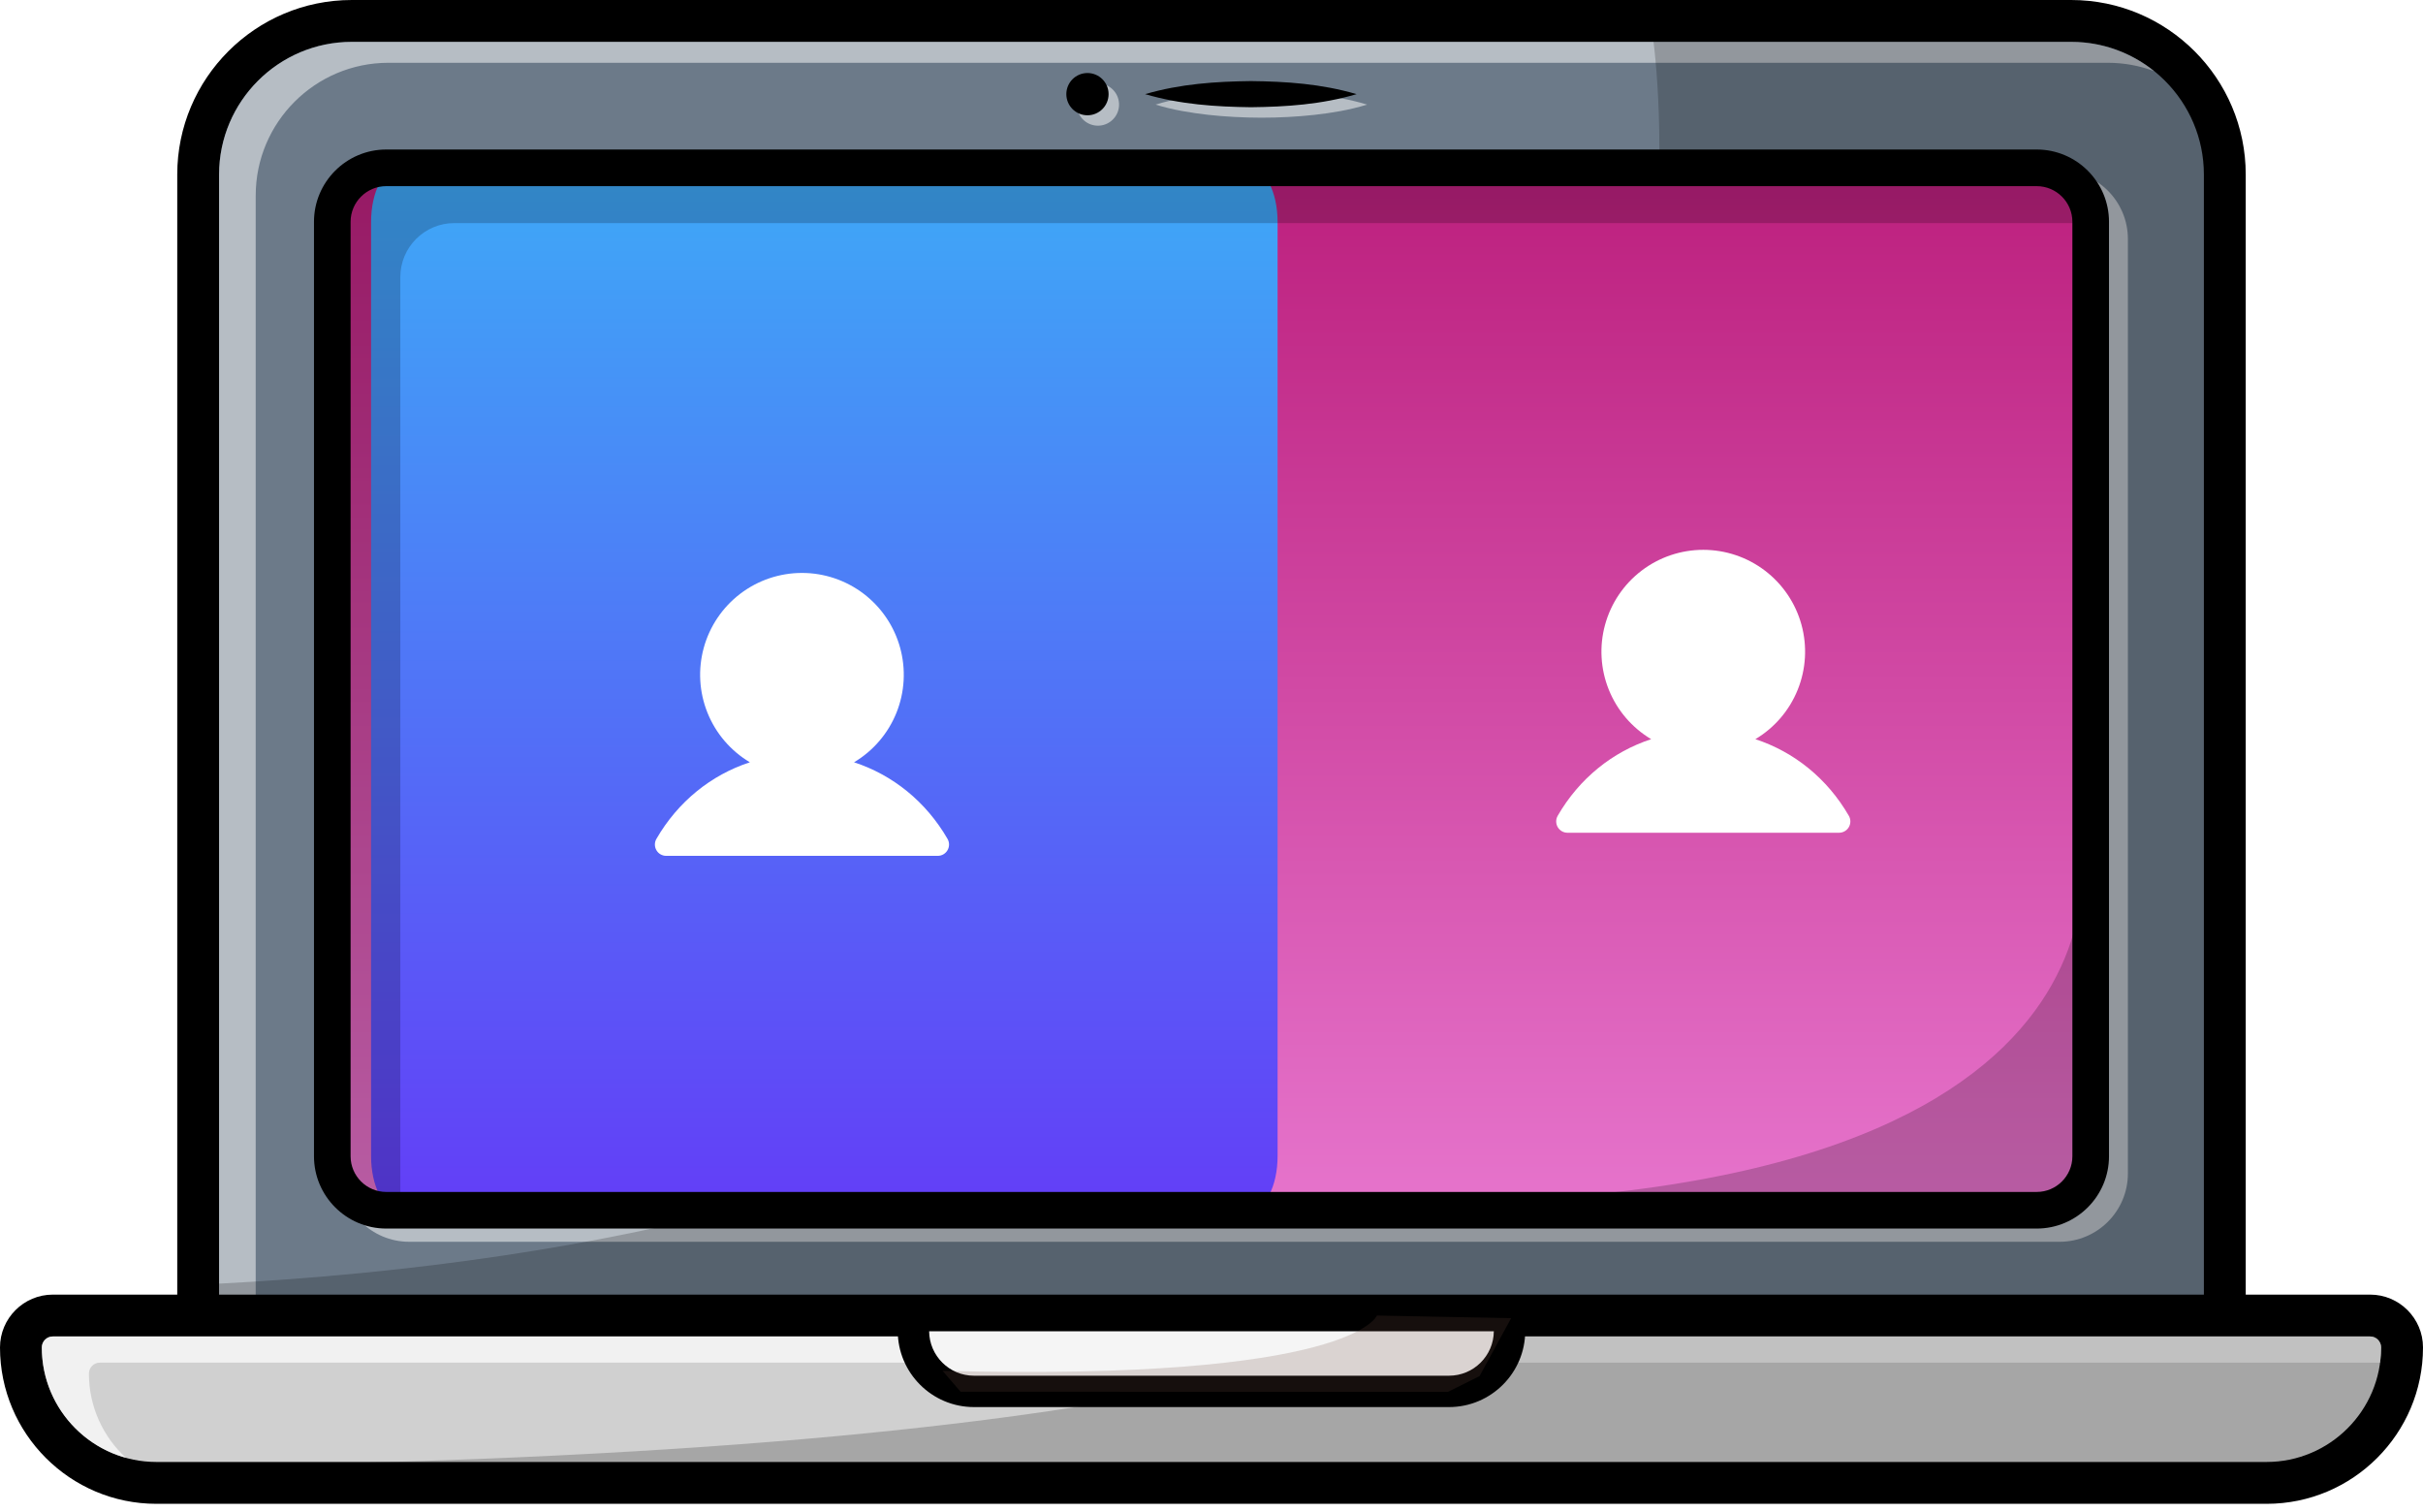 <?xml version="1.0" encoding="utf-8"?>
<svg xmlns="http://www.w3.org/2000/svg" fill="none" height="78" viewBox="0 0 125 78" width="125">
<path d="M18.148 1.079L106.851 1.079C111.225 1.079 114.776 4.63 114.776 9.004V68.695L10.224 68.695L10.224 9.004C10.224 4.63 13.775 1.079 18.149 1.079H18.148Z" fill="#6C7A89"/>
<path d="M114.775 69.775L10.223 69.775C9.627 69.775 9.144 69.291 9.144 68.695L9.144 9.004C9.144 4.04 13.183 0 18.148 0L106.851 0C111.816 0 115.855 4.04 115.855 9.004V68.695C115.855 69.291 115.372 69.775 114.776 69.775H114.775ZM11.302 67.616L113.696 67.616V9.004C113.696 5.23 110.625 2.159 106.85 2.159L18.148 2.159C14.373 2.159 11.302 5.23 11.302 9.004L11.302 67.616Z" fill="black"/>
<g opacity="0.5">
<path d="M13.192 10.084C13.192 6.309 16.263 3.239 20.038 3.239L108.741 3.239C109.584 3.239 110.392 3.393 111.138 3.674C109.963 2.728 108.473 2.16 106.851 2.16L18.148 2.16C14.373 2.16 11.302 5.231 11.302 9.004L11.302 67.616H13.191L13.191 10.084H13.192Z" fill="white"/>
</g>
<g opacity="0.5">
<path d="M67.799 4.866C66.889 4.767 65.98 4.721 65.07 4.722C64.161 4.722 63.252 4.769 62.342 4.868C61.433 4.972 60.523 5.117 59.614 5.396C60.523 5.676 61.433 5.82 62.342 5.925C63.252 6.024 64.161 6.069 65.07 6.071C65.98 6.072 66.889 6.025 67.799 5.927C68.708 5.824 69.617 5.678 70.527 5.396C69.617 5.116 68.708 4.97 67.799 4.866Z" fill="white"/>
<path d="M56.816 6.47C57.41 6.373 57.813 5.814 57.717 5.22C57.62 4.625 57.06 4.222 56.466 4.318C55.872 4.415 55.469 4.975 55.565 5.569C55.662 6.163 56.221 6.566 56.816 6.47Z" fill="white"/>
</g>
<g opacity="0.5">
<path d="M21.11 8.806L106.253 8.806C108.197 8.806 109.776 10.384 109.776 12.33V60.536C109.776 62.481 108.197 64.06 106.253 64.06H21.109C19.165 64.06 17.585 62.482 17.585 60.536L17.585 12.33C17.585 10.385 19.165 8.806 21.109 8.806H21.11Z" fill="white"/>
</g>
<g opacity="0.2">
<path d="M11.011 66.236L11.017 68.695L114.775 68.695V9.004C114.775 4.627 111.227 1.079 106.85 1.079L85.155 1.079C85.155 1.079 96.019 61.891 11.01 66.236H11.011Z" fill="black"/>
</g>
<path d="M2.724 67.865L122.274 67.865C123.182 67.865 123.918 68.603 123.918 69.51C123.918 73.367 120.787 76.498 116.93 76.498L8.067 76.498C4.21 76.498 1.079 73.367 1.079 69.51C1.079 68.602 1.817 67.865 2.724 67.865Z" fill="#D0D0D0"/>
<path d="M116.931 77.578L8.067 77.578C3.619 77.578 0 73.959 0 69.511C0 68.009 1.222 66.786 2.725 66.786L122.275 66.786C123.777 66.786 125 68.009 125 69.511C125 73.96 121.381 77.578 116.933 77.578H116.931ZM2.724 68.944C2.412 68.944 2.157 69.198 2.157 69.51C2.157 72.768 4.809 75.419 8.067 75.419L116.93 75.419C120.188 75.419 122.839 72.768 122.839 69.51C122.839 69.198 122.585 68.944 122.273 68.944L2.724 68.944Z" fill="black"/>
<g opacity="0.7">
<path d="M4.587 70.86C4.587 70.548 4.841 70.295 5.152 70.295L122.786 70.295C122.82 70.038 122.84 69.777 122.84 69.511C122.84 69.199 122.586 68.945 122.275 68.945L2.724 68.945C2.411 68.945 2.158 69.2 2.158 69.511C2.158 72.226 3.999 74.518 6.498 75.207C5.324 74.126 4.587 72.578 4.587 70.86Z" fill="white"/>
</g>
<g opacity="0.2">
<path d="M122.274 67.865L72.766 67.943C72.766 67.943 62.343 75.47 5.226 75.653L120.265 75.653C122.442 74.469 123.92 72.162 123.92 69.51C123.92 68.602 123.184 67.865 122.275 67.865H122.274Z" fill="black"/>
</g>
<path d="M105.071 8.658L19.929 8.658C18.39 8.658 17.144 9.905 17.144 11.444L17.144 59.649C17.144 61.187 18.39 62.434 19.929 62.434L105.071 62.434C106.61 62.434 107.857 61.187 107.857 59.649V11.444C107.857 9.905 106.61 8.658 105.071 8.658Z" fill="url(#paint0_linear_223_317)"/>
<g filter="url(#filter0_d_223_317)">
<path d="M62.473 8.658L18.579 8.658C17.786 8.658 17.144 9.905 17.144 11.444L17.144 59.649C17.144 61.187 17.786 62.434 18.579 62.434L62.473 62.434C63.266 62.434 63.909 61.187 63.909 59.649V11.444C63.909 9.905 63.266 8.658 62.473 8.658Z" fill="url(#paint1_linear_223_317)"/>
</g>
<path d="M105.071 63.378L19.928 63.378C17.872 63.378 16.198 61.705 16.198 59.649L16.198 11.442C16.198 9.386 17.87 7.713 19.928 7.713L105.071 7.713C107.127 7.713 108.801 9.386 108.801 11.442V59.649C108.801 61.705 107.129 63.378 105.071 63.378ZM19.928 9.603C18.913 9.603 18.087 10.428 18.087 11.442L18.087 59.649C18.087 60.664 18.913 61.489 19.928 61.489L105.071 61.489C106.086 61.489 106.912 60.664 106.912 59.649V11.442C106.912 10.428 106.086 9.603 105.071 9.603L19.928 9.603Z" fill="black"/>
<g opacity="0.2">
<path d="M20.652 14.294C20.652 12.756 21.899 11.509 23.437 11.509L107.855 11.509V11.441C107.855 9.903 106.608 8.656 105.07 8.656L19.927 8.656C18.389 8.656 17.142 9.903 17.142 11.441L17.142 59.648C17.142 61.186 18.389 62.433 19.927 62.433H20.652L20.652 14.294Z" fill="black"/>
</g>
<path d="M47.124 67.865H77.875V68.657C77.875 70.379 76.477 71.778 74.754 71.778H50.244C48.522 71.778 47.123 70.38 47.123 68.657V67.865H47.124Z" fill="#F5F5F5"/>
<path d="M74.754 72.587H50.244C48.077 72.587 46.314 70.824 46.314 68.657V67.865C46.314 67.418 46.677 67.056 47.124 67.056H77.875C78.322 67.056 78.685 67.419 78.685 67.865V68.657C78.685 70.824 76.922 72.587 74.755 72.587H74.754ZM47.933 68.675C47.943 69.941 48.976 70.969 50.244 70.969H74.754C76.022 70.969 77.055 69.942 77.065 68.675H47.933Z" fill="black"/>
<path d="M59.075 4.857C60.894 4.325 62.713 4.205 64.531 4.183C66.349 4.203 68.168 4.322 69.986 4.857C68.167 5.392 66.348 5.511 64.531 5.531C62.712 5.508 60.893 5.389 59.075 4.857Z" fill="black"/>
<path d="M56.101 5.947C56.703 5.947 57.191 5.459 57.191 4.857C57.191 4.255 56.703 3.767 56.101 3.767C55.499 3.767 55.011 4.255 55.011 4.857C55.011 5.459 55.499 5.947 56.101 5.947Z" fill="black"/>
<g opacity="0.2">
<path d="M107.27 43.091C107.27 43.091 112.222 63.448 68.046 61.99H106.107L107.834 60.125L107.269 43.09L107.27 43.091Z" fill="black"/>
</g>
<g opacity="0.2">
<path d="M71.033 67.865C71.033 67.865 69.811 71.26 48.626 70.717L49.555 71.796L74.699 71.803L76.329 70.989L77.959 68.001L71.033 67.865Z" fill="#6D4C41"/>
</g>
<path d="M48.882 43.859C48.831 43.948 48.757 44.022 48.669 44.073C48.58 44.124 48.479 44.151 48.377 44.151H34.368C34.265 44.151 34.165 44.124 34.076 44.073C33.987 44.021 33.914 43.948 33.863 43.859C33.812 43.77 33.785 43.67 33.785 43.567C33.785 43.465 33.812 43.364 33.863 43.276C34.974 41.354 36.687 39.977 38.685 39.324C37.697 38.735 36.928 37.839 36.499 36.771C36.069 35.704 36.002 34.526 36.307 33.416C36.612 32.307 37.273 31.329 38.188 30.631C39.103 29.934 40.222 29.556 41.372 29.556C42.523 29.556 43.641 29.934 44.556 30.631C45.471 31.329 46.132 32.307 46.437 33.416C46.742 34.526 46.675 35.704 46.246 36.771C45.816 37.839 45.048 38.735 44.059 39.324C46.058 39.977 47.77 41.354 48.882 43.276C48.933 43.364 48.96 43.465 48.96 43.567C48.96 43.67 48.933 43.77 48.882 43.859Z" fill="white"/>
<path d="M95.38 42.667C95.329 42.756 95.255 42.83 95.166 42.881C95.077 42.932 94.977 42.959 94.874 42.959H80.865C80.763 42.959 80.662 42.932 80.574 42.881C80.485 42.829 80.411 42.756 80.36 42.667C80.309 42.578 80.282 42.478 80.282 42.375C80.282 42.273 80.309 42.172 80.36 42.084C81.472 40.162 83.184 38.785 85.183 38.132C84.194 37.543 83.426 36.647 82.996 35.579C82.567 34.512 82.499 33.334 82.805 32.224C83.11 31.115 83.771 30.137 84.686 29.439C85.601 28.742 86.719 28.364 87.87 28.364C89.02 28.364 90.139 28.742 91.054 29.439C91.969 30.137 92.63 31.115 92.935 32.224C93.24 33.334 93.173 34.512 92.743 35.579C92.314 36.647 91.546 37.543 90.557 38.132C92.555 38.785 94.268 40.162 95.379 42.084C95.43 42.172 95.458 42.273 95.458 42.375C95.458 42.478 95.431 42.578 95.38 42.667Z" fill="white"/>
<defs>
<filter color-interpolation-filters="sRGB" filterUnits="userSpaceOnUse" height="53.776" id="filter0_d_223_317" width="48.765" x="17.144" y="8.658">
<feFlood flood-opacity="0" result="BackgroundImageFix"/>
<feColorMatrix in="SourceAlpha" result="hardAlpha" type="matrix" values="0 0 0 0 0 0 0 0 0 0 0 0 0 0 0 0 0 0 127 0"/>
<feOffset dx="2"/>
<feComposite in2="hardAlpha" operator="out"/>
<feColorMatrix type="matrix" values="0 0 0 0 0 0 0 0 0 0 0 0 0 0 0 0 0 0 1 0"/>
<feBlend in2="BackgroundImageFix" mode="normal" result="effect1_dropShadow_223_317"/>
<feBlend in="SourceGraphic" in2="effect1_dropShadow_223_317" mode="normal" result="shape"/>
</filter>
<linearGradient gradientUnits="userSpaceOnUse" id="paint0_linear_223_317" x1="62.5" x2="62.5" y1="8.658" y2="62.434">
<stop stop-color="#BC1F7D"/>
<stop offset="1" stop-color="#E674CC"/>
</linearGradient>
<linearGradient gradientUnits="userSpaceOnUse" id="paint1_linear_223_317" x1="40.526" x2="40.526" y1="8.658" y2="62.434">
<stop stop-color="#3EA9F7"/>
<stop offset="1" stop-color="#633EF7"/>
</linearGradient>
</defs>
</svg>